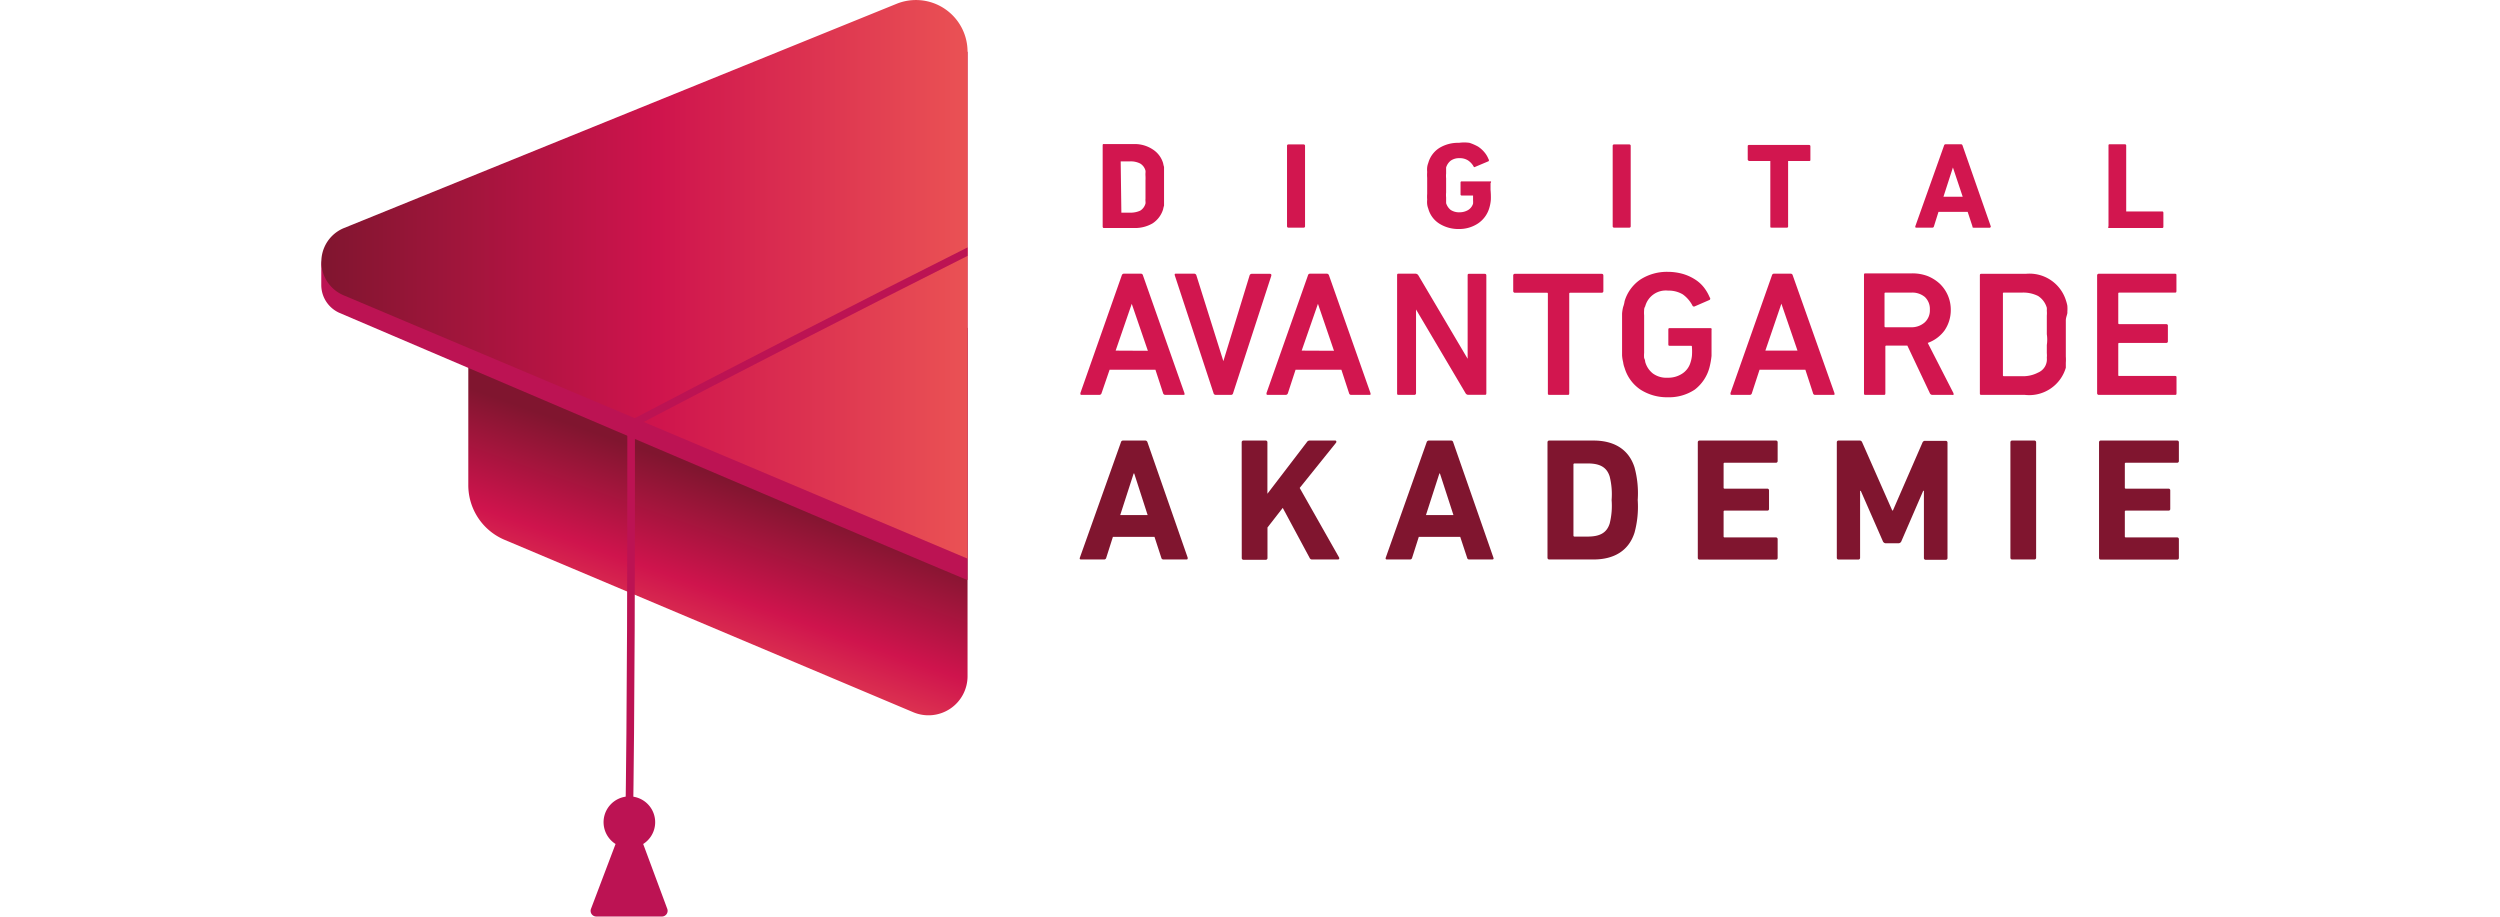 <svg width="120px" height="44px" xmlns="http://www.w3.org/2000/svg" xmlns:xlink="http://www.w3.org/1999/xlink" viewBox="0 0 243.32 120.08"><defs><linearGradient id="Unbenannter_Verlauf_6" x1="66.16" y1="94.99" x2="56.95" y2="120.94" gradientUnits="userSpaceOnUse"><stop offset="0" stop-color="#80152f"/><stop offset="0.52" stop-color="#cf144d"/><stop offset="1" stop-color="#ea5254"/></linearGradient><linearGradient id="Unbenannter_Verlauf_6-2" x1="12.83" y1="68.71" x2="97.49" y2="68.71" xlink:href="#Unbenannter_Verlauf_6"/></defs><path d="M97.49,75.08l-65.4,1V95.67a7.77,7.77,0,0,0,4.74,7.17l53.55,22.59a5.12,5.12,0,0,0,7.11-4.72Z" transform="translate(-12.83 -32.13)" style="fill:url(#Unbenannter_Verlauf_6)"/><path d="M97.49,38.9,14.43,64.65a2.39,2.39,0,0,0-1.6,2.25v2.59a4,4,0,0,0,2.39,3.63c12.9,5.51,73.84,31.54,82.27,35Z" transform="translate(-12.83 -32.13)" style="fill:#bc1353"/><path d="M88.19,32.63,15.81,62a4.77,4.77,0,0,0-.06,8.81l81.74,34.5V38.9A6.76,6.76,0,0,0,88.19,32.63Z" transform="translate(-12.83 -32.13)" style="fill:url(#Unbenannter_Verlauf_6-2)"/><path d="M53.64,141.59h-1c.28-17.87.28-36.17.28-53.87v-.3l.27-.14c11-5.8,31.66-16.41,44.3-22.74v1.11C85,71.91,65,82.18,53.92,88,53.92,105.62,53.92,123.81,53.64,141.59Z" transform="translate(-12.83 -32.13)" style="fill:#bc1353"/><path d="M58.16,151.2,55,142.69a3.38,3.38,0,1,0-3.62,0l-3.22,8.5a.74.74,0,0,0,.7,1h8.64A.75.75,0,0,0,58.16,151.2Z" transform="translate(-12.83 -32.13)" style="fill:#bc1353"/><path d="M115.35,62h4.05a4.54,4.54,0,0,0,2.33-.61,3.37,3.37,0,0,0,1.38-1.85,4.05,4.05,0,0,1,.12-.47v-.58c0-.27,0-.55,0-.82V55.35c0-.26,0-.53,0-.79V54a3.89,3.89,0,0,1-.12-.49,3.22,3.22,0,0,0-1.38-1.82A4.26,4.26,0,0,0,119.4,51h-4.05a.13.13,0,0,0-.16.11,0,0,0,0,0,0,0V61.78C115.19,61.9,115.23,62,115.35,62Zm2.2-8.73h1.24a2.72,2.72,0,0,1,1.31.28,1.54,1.54,0,0,1,.7.94,1.31,1.31,0,0,1,0,.28,2.67,2.67,0,0,0,0,.4,5.61,5.61,0,0,1,0,.58v1.78c0,.2,0,.41,0,.61a2.29,2.29,0,0,0,0,.37,1.31,1.31,0,0,1,0,.28,1.58,1.58,0,0,1-.7.94,3.1,3.1,0,0,1-1.31.26h-1.15Z" transform="translate(-12.83 -32.13)" style="fill:#d2164f"/><rect x="126.51" y="18.92" width="2.36" height="10.9" rx="0.16" style="fill:#d2164f"/><path d="M166,55.89h-3.77a.14.14,0,0,0-.16.11v1.57a.15.15,0,0,0,.11.17h1.53c0,.2,0,.4,0,.61a3.53,3.53,0,0,1,0,.46,1.49,1.49,0,0,1-.66.84,2.2,2.2,0,0,1-1.1.29,2,2,0,0,1-1.17-.31,1.82,1.82,0,0,1-.6-.89V58a3.53,3.53,0,0,1,0-.65V55.49a3.32,3.32,0,0,1,0-.63v-.79a1.82,1.82,0,0,1,.6-.89,1.89,1.89,0,0,1,1.15-.33,2,2,0,0,1,1.1.28,2.3,2.3,0,0,1,.77.84s0,.12.23,0l1.71-.72a.19.19,0,0,0,0-.26,3.22,3.22,0,0,0-.54-.91,3.76,3.76,0,0,0-.84-.75,6.56,6.56,0,0,0-1.12-.49,4.9,4.9,0,0,0-1.38,0,4.69,4.69,0,0,0-2.53.65,3.4,3.4,0,0,0-1.49,2,2.19,2.19,0,0,0-.14.56,3.11,3.11,0,0,0,0,.61,5,5,0,0,0,0,.77v2.08a5,5,0,0,0,0,.77,3.11,3.11,0,0,0,0,.61,2.19,2.19,0,0,0,.14.56,3.36,3.36,0,0,0,1.49,2,4.69,4.69,0,0,0,2.53.68,4.43,4.43,0,0,0,2.5-.73,3.67,3.67,0,0,0,1.47-2,5.21,5.21,0,0,0,.21-1.1A10.14,10.14,0,0,0,166,57v-.89C166.12,55.94,166.07,55.89,166,55.89Z" transform="translate(-12.83 -32.13)" style="fill:#d2164f"/><rect x="169.17" y="18.92" width="2.36" height="10.9" rx="0.16" style="fill:#d2164f"/><path d="M199.89,53.22h2.76v8.56c0,.12,0,.17.16.17h2a.15.15,0,0,0,.17-.12V53.22h2.76a.13.13,0,0,0,.16-.11V51.28a.16.16,0,0,0-.16-.16h-7.88a.16.16,0,0,0-.17.11v1.83S199.77,53.22,199.89,53.22Z" transform="translate(-12.83 -32.13)" style="fill:#d2164f"/><path d="M231.53,61.78l-3.7-10.59a.2.2,0,0,0-.21-.16h-2a.2.2,0,0,0-.21.16l-3.77,10.59c0,.12,0,.17.12.17h2.11a.2.2,0,0,0,.21-.16h0l.6-1.91h3.82l.63,1.91c0,.12,0,.17.21.17h2.08S231.55,61.9,231.53,61.78Zm-6.2-3.88,1.24-3.83h0l1.28,3.83Z" transform="translate(-12.83 -32.13)" style="fill:#d2164f"/><path d="M247,62h7s.14,0,.14-.17V60s0-.17-.14-.17h-4.73V51.19a.16.16,0,0,0-.16-.16h-2a.13.13,0,0,0-.16.11V61.78C246.87,61.9,246.91,62,247,62Z" transform="translate(-12.83 -32.13)" style="fill:#d2164f"/><path d="M120.47,68.21a.28.28,0,0,0-.3-.23H118a.3.3,0,0,0-.31.23l-5.42,15.41c0,.17,0,.24.16.24h2.34a.31.31,0,0,0,.28-.24l1.05-3.06h6l1,3.06a.31.31,0,0,0,.3.24h2.34c.16,0,.21,0,.16-.24Zm-3.58,9.85L119,71.93h0l2.11,6.15Z" transform="translate(-12.83 -32.13)" style="fill:#d2164f"/><path d="M137.07,68h-2.33a.3.3,0,0,0-.31.23L131,79.44h0l-3.53-11.23a.3.3,0,0,0-.3-.23h-2.34c-.17,0-.24,0-.19.23l5.07,15.41a.3.3,0,0,0,.29.24H132a.28.28,0,0,0,.28-.24l5-15.36C137.31,68.05,137.24,68,137.07,68Z" transform="translate(-12.83 -32.13)" style="fill:#d2164f"/><path d="M144.84,68.21a.31.31,0,0,0-.31-.23h-2.15a.28.28,0,0,0-.3.23l-5.43,15.41c0,.17,0,.24.17.24h2.34a.31.31,0,0,0,.3-.24l1-3.06h6l1,3.06a.29.29,0,0,0,.31.24h2.34c.14,0,.21,0,.16-.24Zm-3.58,9.85,2.13-6.13h0l2.1,6.15Z" transform="translate(-12.83 -32.13)" style="fill:#d2164f"/><path d="M165.21,68h-2c-.14,0-.21,0-.21.23V79.13h0l-6.45-10.92a.46.46,0,0,0-.4-.23H154c-.17,0-.24,0-.24.23V83.62c0,.17,0,.24.24.24h2a.22.22,0,0,0,.24-.19v-11h0l6.47,10.94a.42.42,0,0,0,.38.24h2.13c.16,0,.23,0,.23-.24V68.21C165.44,68.05,165.37,68,165.21,68Z" transform="translate(-12.83 -32.13)" style="fill:#d2164f"/><path d="M180.55,68H169.2a.21.21,0,0,0-.23.18v2.06a.22.22,0,0,0,.19.24h4.21a.11.11,0,0,1,.14.09V83.62c0,.17,0,.24.23.24h2.34c.16,0,.23,0,.23-.24v-13a.12.12,0,0,1,.09-.14h4.15a.21.21,0,0,0,.23-.19V68.21C180.76,68.05,180.69,68,180.55,68Z" transform="translate(-12.83 -32.13)" style="fill:#d2164f"/><path d="M194.76,75.11h-5.23c-.17,0-.24,0-.24.24v1.84c0,.17,0,.24.24.24h2.71a.11.11,0,0,1,.14.08v.06a7.88,7.88,0,0,1,0,1.19,4.52,4.52,0,0,1-.19.87,2.61,2.61,0,0,1-1.12,1.47,3.34,3.34,0,0,1-1.87.51,3,3,0,0,1-1.94-.56,2.91,2.91,0,0,1-1-1.52,1.19,1.19,0,0,0-.14-.49,4.09,4.09,0,0,1,0-.7V73.45a4.09,4.09,0,0,1,0-.7.88.88,0,0,1,.14-.49,2.79,2.79,0,0,1,3-2.06,3.6,3.6,0,0,1,1.92.49,4.18,4.18,0,0,1,1.26,1.45.22.22,0,0,0,.27.14l0,0,2-.87a.22.22,0,0,0,0-.32,5.73,5.73,0,0,0-.73-1.27,4.6,4.6,0,0,0-1.17-1.07,6.2,6.2,0,0,0-1.59-.73,7.31,7.31,0,0,0-2-.28,6.45,6.45,0,0,0-3.58,1,5.24,5.24,0,0,0-2.08,2.85,3.58,3.58,0,0,1-.19.75,5.25,5.25,0,0,0-.14.87v5.49a4.94,4.94,0,0,0,.14.87,3,3,0,0,0,.19.75,5.19,5.19,0,0,0,2.08,2.85,6.45,6.45,0,0,0,3.58,1,6.08,6.08,0,0,0,3.53-1,5.39,5.39,0,0,0,1.92-2.87,10.29,10.29,0,0,0,.28-1.55c0-.64,0-1.29,0-1.94V75.35C195,75.18,194.93,75.11,194.76,75.11Z" transform="translate(-12.83 -32.13)" style="fill:#d2164f"/><path d="M205.59,68.21a.28.28,0,0,0-.3-.23h-2.13a.28.28,0,0,0-.3.23l-5.43,15.41c0,.17,0,.24.16.24h2.34a.29.29,0,0,0,.31-.24l1-3.06h6l1,3.06a.28.28,0,0,0,.3.24h2.34c.17,0,.21,0,.17-.24ZM202,78.06l2.1-6.15h0l2.11,6.15Z" transform="translate(-12.83 -32.13)" style="fill:#d2164f"/><path d="M223.27,77.05a4.65,4.65,0,0,0,2.2-1.63,4.71,4.71,0,0,0,.82-2.72,4.71,4.71,0,0,0-1.45-3.41,5.28,5.28,0,0,0-1.59-1,5.65,5.65,0,0,0-2-.35h-6.1c-.16,0-.23,0-.23.23V83.62c0,.17,0,.24.23.24h2.34c.16,0,.23,0,.23-.24V77.54a.13.13,0,0,1,.09-.14h2.79l2.94,6.22a.37.37,0,0,0,.36.24h2.59a.22.22,0,0,0,.16,0v-.21ZM221.12,75h-3.37a.13.13,0,0,1-.14-.09V70.6a.12.12,0,0,1,.09-.14h3.42a2.57,2.57,0,0,1,1.78.58,2.16,2.16,0,0,1,.65,1.66,2.13,2.13,0,0,1-.65,1.64A2.58,2.58,0,0,1,221.12,75Z" transform="translate(-12.83 -32.13)" style="fill:#d2164f"/><path d="M241.56,73a5.61,5.61,0,0,0,0-.82,4.77,4.77,0,0,0-.17-.65A5,5,0,0,0,236.11,68h-5.78c-.16,0-.23,0-.23.23V83.62c0,.17,0,.24.23.24H236a5,5,0,0,0,5.36-3.56c0-.21,0-.43,0-.65a5.61,5.61,0,0,0,0-.82V74.15C241.35,73.66,241.6,73.29,241.56,73Zm-2.69,4.37v1a3.32,3.32,0,0,1,0,.63,1.88,1.88,0,0,1-1.15,1.94,4.24,4.24,0,0,1-2.13.47h-2.33a.12.12,0,0,1-.14-.09,0,0,0,0,1,0,0V70.6a.11.11,0,0,1,.08-.14h2.39a4.35,4.35,0,0,1,2.13.44,2.72,2.72,0,0,1,1.15,1.55,2.54,2.54,0,0,1,0,.39,3.42,3.42,0,0,1,0,.64v2.43A4.77,4.77,0,0,1,238.87,77.33Z" transform="translate(-12.83 -32.13)" style="fill:#d2164f"/><path d="M248.36,70.46h7.28c.14,0,.21,0,.21-.24v-2c0-.16,0-.23-.21-.23H245.7a.22.22,0,0,0-.24.18V83.62a.22.22,0,0,0,.19.24h10c.14,0,.21,0,.21-.24v-2c0-.17,0-.24-.21-.24h-7.28a.11.11,0,0,1-.14-.08V77.19a.13.13,0,0,1,.09-.14h6.18a.2.2,0,0,0,.23-.18,0,0,0,0,0,0-.05v-2a.2.2,0,0,0-.18-.23h-6.18a.13.13,0,0,1-.14-.09V70.6a.12.12,0,0,1,.09-.14Z" transform="translate(-12.83 -32.13)" style="fill:#d2164f"/><path d="M117.58,90.07a.28.28,0,0,1,.29-.23h2.89a.3.3,0,0,1,.3.23l5.27,15.12c0,.14,0,.23-.16.23h-3a.28.28,0,0,1-.3-.23l-.89-2.73h-5.45l-.87,2.73a.28.28,0,0,1-.3.23h-3c-.16,0-.21-.09-.16-.23Zm3.5,9.53-1.76-5.45h-.07l-1.76,5.45Z" transform="translate(-12.83 -32.13)" style="fill:#80152f"/><path d="M133.4,90.07a.22.22,0,0,1,.23-.23h2.91a.22.22,0,0,1,.23.23v6.74l5.17-6.76a.42.42,0,0,1,.39-.21h3.33c.13,0,.2.16.09.3L141,96.05l5.15,9.09c.09.16,0,.28-.14.28h-3.36a.34.34,0,0,1-.35-.21l-3.52-6.55-2,2.57v4a.22.22,0,0,1-.23.23h-2.91a.22.22,0,0,1-.23-.23Z" transform="translate(-12.83 -32.13)" style="fill:#80152f"/><path d="M157.63,90.07a.3.3,0,0,1,.3-.23h2.89a.28.28,0,0,1,.29.23l5.27,15.12c.05.14,0,.23-.16.23h-3a.27.27,0,0,1-.29-.23l-.9-2.73H156.6l-.87,2.73a.28.28,0,0,1-.3.23h-3c-.16,0-.2-.09-.16-.23Zm3.51,9.53-1.77-5.45h-.07l-1.76,5.45Z" transform="translate(-12.83 -32.13)" style="fill:#80152f"/><path d="M173.46,90.07a.22.22,0,0,1,.23-.23h5.79c2.73,0,4.63,1.17,5.38,3.51a12.92,12.92,0,0,1,.42,4.28,12.92,12.92,0,0,1-.42,4.28c-.75,2.34-2.65,3.51-5.38,3.51h-5.79a.22.22,0,0,1-.23-.23Zm3.5,12.35h1.77c1.55,0,2.49-.46,2.88-1.72a9.57,9.57,0,0,0,.25-3.07,9.61,9.61,0,0,0-.25-3.07c-.39-1.26-1.33-1.72-2.88-1.72H177a.13.13,0,0,0-.14.14v9.3A.13.13,0,0,0,177,102.42Z" transform="translate(-12.83 -32.13)" style="fill:#80152f"/><path d="M193.15,90.07a.22.22,0,0,1,.23-.23h10a.22.22,0,0,1,.23.23v2.45a.22.22,0,0,1-.23.23h-6.71a.12.12,0,0,0-.14.14V96a.12.12,0,0,0,.14.14h5.58a.22.22,0,0,1,.23.23v2.43a.21.21,0,0,1-.23.22h-5.58a.12.12,0,0,0-.14.14v3.23a.12.12,0,0,0,.14.14h6.71a.22.22,0,0,1,.23.23v2.45a.22.22,0,0,1-.23.23h-10a.22.22,0,0,1-.23-.23Z" transform="translate(-12.83 -32.13)" style="fill:#80152f"/><path d="M211.36,90.07a.22.22,0,0,1,.23-.23h2.72a.35.35,0,0,1,.37.23L218.62,99h.09l3.87-8.89a.35.35,0,0,1,.37-.23h2.68a.22.22,0,0,1,.23.23v15.12a.22.22,0,0,1-.23.23H223a.22.22,0,0,1-.23-.23V96.42h-.09L219.83,103a.43.43,0,0,1-.43.3h-1.58a.44.44,0,0,1-.44-.3l-2.88-6.57h-.09v8.77a.22.22,0,0,1-.23.23h-2.59a.22.22,0,0,1-.23-.23Z" transform="translate(-12.83 -32.13)" style="fill:#80152f"/><path d="M234.1,90.07a.22.22,0,0,1,.23-.23h2.91a.22.22,0,0,1,.23.23v15.12a.22.22,0,0,1-.23.23h-2.91a.22.22,0,0,1-.23-.23Z" transform="translate(-12.83 -32.13)" style="fill:#80152f"/><path d="M245.71,90.07a.22.22,0,0,1,.23-.23h10a.22.22,0,0,1,.23.23v2.45a.22.22,0,0,1-.23.23h-6.71a.12.12,0,0,0-.14.14V96a.12.12,0,0,0,.14.14h5.58a.22.22,0,0,1,.23.23v2.43a.21.21,0,0,1-.23.22h-5.58a.12.12,0,0,0-.14.14v3.23a.12.12,0,0,0,.14.14h6.71a.22.22,0,0,1,.23.23v2.45a.22.22,0,0,1-.23.23h-10a.22.22,0,0,1-.23-.23Z" transform="translate(-12.83 -32.13)" style="fill:#80152f"/></svg>
